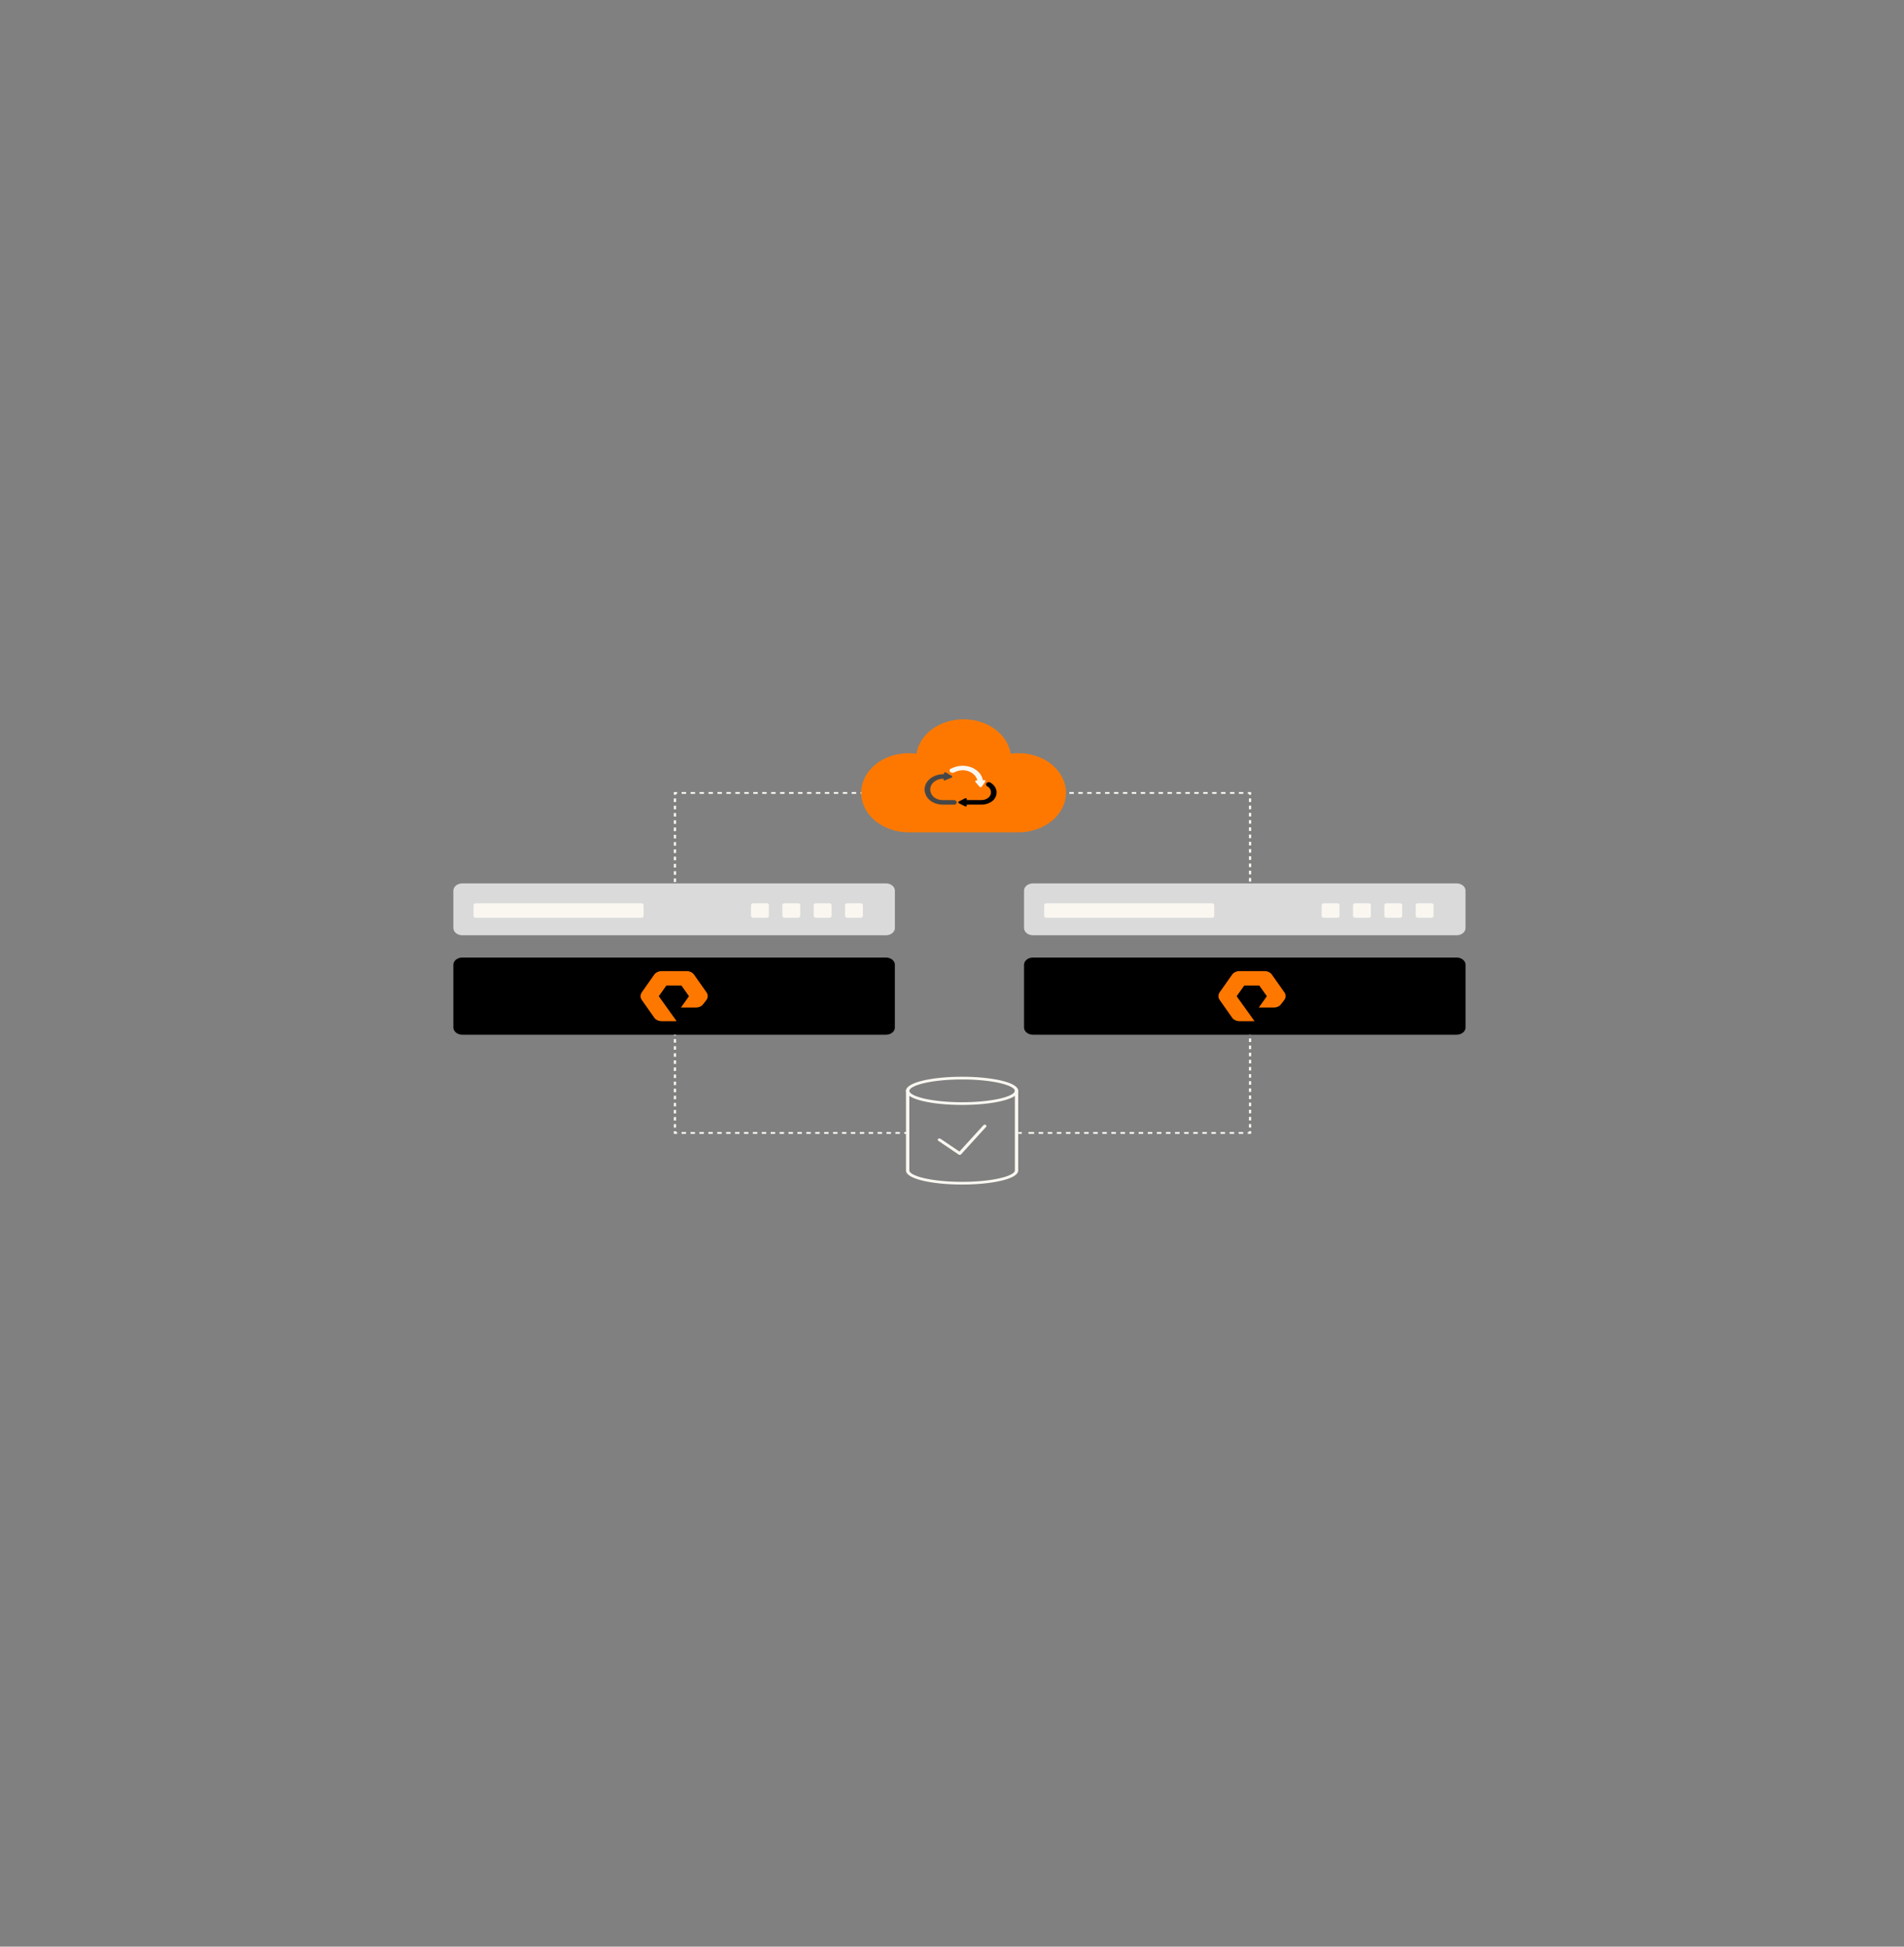 <?xml version="1.0" encoding="UTF-8" standalone="no"?>
<!DOCTYPE svg PUBLIC "-//W3C//DTD SVG 1.1//EN" "http://www.w3.org/Graphics/SVG/1.1/DTD/svg11.dtd">
<svg width="100%" height="100%" viewBox="0 0 900 920" version="1.1" xmlns="http://www.w3.org/2000/svg" xmlns:xlink="http://www.w3.org/1999/xlink" xml:space="preserve" xmlns:serif="http://www.serif.com/" style="fill-rule:evenodd;clip-rule:evenodd;stroke-linejoin:round;stroke-miterlimit:2;">
    <rect x="0" y="0" width="900" height="920" fill="#808080" stroke="none"/>
    <g transform="matrix(0.63,0,0,0.509,170.014,215.741)">
        <path d="M235.692,471.896L235.692,470.251L237.371,470.251L237.371,471.896L235.692,471.896ZM235.692,478.471L235.692,475.183L237.371,475.183L237.371,478.471L235.692,478.471ZM235.692,485.047L235.692,481.759L237.371,481.759L237.371,485.047L235.692,485.047ZM235.692,491.624L235.692,488.337L237.371,488.337L237.371,491.624L235.692,491.624ZM235.692,498.2L235.692,494.912L237.371,494.912L237.371,498.2L235.692,498.2ZM235.692,504.776L235.692,501.488L237.371,501.488L237.371,504.776L235.692,504.776ZM235.692,511.353L235.692,508.064L237.371,508.064L237.371,511.353L235.692,511.353ZM668.886,508.869L668.886,510.526L667.208,510.526L667.208,508.869L668.886,508.869ZM668.886,513.837L668.886,517.148L667.208,517.148L667.208,513.837L668.886,513.837ZM235.692,517.929L235.692,514.641L237.371,514.641L237.371,517.929L235.692,517.929ZM668.886,520.459L668.886,523.771L667.208,523.771L667.208,520.459L668.886,520.459ZM235.692,524.505L235.692,521.217L237.371,521.217L237.371,524.505L235.692,524.505ZM668.886,527.082L668.886,530.393L667.208,530.393L667.208,527.082L668.886,527.082ZM235.692,531.081L235.692,527.793L237.371,527.793L237.371,531.081L235.692,531.081ZM668.886,533.706L668.886,537.017L667.208,537.017L667.208,533.706L668.886,533.706ZM235.692,537.658L235.692,534.37L237.371,534.37L237.371,537.658L235.692,537.658ZM668.886,540.328L668.886,543.64L667.208,543.64L667.208,540.328L668.886,540.328ZM235.692,544.234L235.692,540.946L237.371,540.946L237.371,544.234L235.692,544.234ZM668.886,546.951L668.886,550.262L667.208,550.262L667.208,546.951L668.886,546.951ZM235.692,550.81L235.692,547.522L237.371,547.522L237.371,550.81L235.692,550.81ZM668.886,553.574L668.886,556.886L667.208,556.886L667.208,553.574L668.886,553.574ZM235.692,557.387L235.692,554.098L237.371,554.098L237.371,557.387L235.692,557.387ZM668.886,560.197L668.886,563.508L667.208,563.508L667.208,560.197L668.886,560.197ZM235.692,563.963L235.692,560.675L237.371,560.675L237.371,563.963L235.692,563.963ZM668.886,566.82L668.886,570.131L667.208,570.131L667.208,566.82L668.886,566.82ZM235.692,570.539L235.692,567.251L237.371,567.251L237.371,570.539L235.692,570.539ZM668.886,573.443L668.886,576.755L667.208,576.755L667.208,573.443L668.886,573.443ZM235.692,577.115L235.692,573.827L237.371,573.827L237.371,577.115L235.692,577.115ZM668.886,580.066L668.886,583.377L667.208,583.377L667.208,580.066L668.886,580.066ZM235.692,583.692L235.692,580.404L237.371,580.404L237.371,583.692L235.692,583.692ZM668.886,586.688L668.886,590L667.208,590L667.208,586.688L668.886,586.688ZM235.692,590.268L235.692,586.98L237.371,586.98L237.371,590.268L235.692,590.268ZM668.886,593.312L668.886,596.623L667.208,596.623L667.208,593.312L668.886,593.312ZM235.692,596.844L235.692,593.556L237.371,593.556L237.371,596.844L235.692,596.844ZM668.886,599.935L668.886,603.246L667.208,603.246L667.208,599.935L668.886,599.935ZM235.692,603.421L235.692,600.132L237.371,600.132L237.371,603.421L235.692,603.421ZM668.886,606.557L668.886,609.868L667.208,609.868L667.208,606.557L668.886,606.557ZM235.692,609.997L235.692,606.709L237.371,606.709L237.371,609.997L235.692,609.997ZM668.886,613.18L668.886,616.492L667.208,616.492L667.208,613.18L668.886,613.18ZM235.692,616.573L235.692,613.285L237.371,613.285L237.371,616.573L235.692,616.573ZM668.886,619.803L668.886,623.115L667.208,623.115L667.208,619.803L668.886,619.803ZM235.692,623.149L235.692,619.861L237.371,619.861L237.371,623.149L235.692,623.149ZM668.886,626.426L668.886,628.922L666.341,628.922L666.341,627.242L667.208,627.242L667.208,626.426L668.886,626.426ZM235.692,626.438L237.371,626.438L237.371,627.242L238.202,627.242L238.202,628.922L235.692,628.922L235.692,626.438ZM244.886,628.922L241.544,628.922L241.544,627.242L244.886,627.242L244.886,628.922ZM251.571,628.922L248.228,628.922L248.228,627.242L251.571,627.242L251.571,628.922ZM258.254,628.922L254.912,628.922L254.912,627.242L258.254,627.242L258.254,628.922ZM264.938,628.922L261.596,628.922L261.596,627.242L264.938,627.242L264.938,628.922ZM271.622,628.922L268.279,628.922L268.279,627.242L271.622,627.242L271.622,628.922ZM278.305,628.922L274.964,628.922L274.964,627.242L278.305,627.242L278.305,628.922ZM284.99,628.922L281.648,628.922L281.648,627.242L284.99,627.242L284.99,628.922ZM291.674,628.922L288.331,628.922L288.331,627.242L291.674,627.242L291.674,628.922ZM298.357,628.922L295.015,628.922L295.015,627.242L298.357,627.242L298.357,628.922ZM305.041,628.922L301.7,628.922L301.7,627.242L305.041,627.242L305.041,628.922ZM311.725,628.922L308.383,628.922L308.383,627.242L311.725,627.242L311.725,628.922ZM318.41,628.922L315.067,628.922L315.067,627.242L318.41,627.242L318.41,628.922ZM325.093,628.922L321.751,628.922L321.751,627.242L325.093,627.242L325.093,628.922ZM331.777,628.922L328.435,628.922L328.435,627.242L331.777,627.242L331.777,628.922ZM338.461,628.922L335.118,628.922L335.118,627.242L338.461,627.242L338.461,628.922ZM345.144,628.922L341.803,628.922L341.803,627.242L345.144,627.242L345.144,628.922ZM351.829,628.922L348.487,628.922L348.487,627.242L351.829,627.242L351.829,628.922ZM358.513,628.922L355.17,628.922L355.17,627.242L358.513,627.242L358.513,628.922ZM365.196,628.922L361.854,628.922L361.854,627.242L365.196,627.242L365.196,628.922ZM371.88,628.922L368.539,628.922L368.539,627.242L371.88,627.242L371.88,628.922ZM378.564,628.922L375.223,628.922L375.223,627.242L378.564,627.242L378.564,628.922ZM385.249,628.922L381.906,628.922L381.906,627.242L385.249,627.242L385.249,628.922ZM391.932,628.922L388.59,628.922L388.59,627.242L391.932,627.242L391.932,628.922ZM398.616,628.922L395.274,628.922L395.274,627.242L398.616,627.242L398.616,628.922ZM405.3,628.922L401.958,628.922L401.958,627.242L405.3,627.242L405.3,628.922ZM410.313,628.922L408.642,628.922L408.642,627.242L410.313,627.242L410.313,628.922ZM496.776,628.922L494.265,628.922L494.265,627.242L496.776,627.242L496.776,628.922ZM501.8,628.922L501.8,627.242L506.018,627.242L506.018,628.922L501.8,628.922ZM512.84,628.922L509.429,628.922L509.429,627.242L512.84,627.242L512.84,628.922ZM519.663,628.922L516.252,628.922L516.252,627.242L519.663,627.242L519.663,628.922ZM526.485,628.922L523.074,628.922L523.074,627.242L526.485,627.242L526.485,628.922ZM533.307,628.922L529.896,628.922L529.896,627.242L533.307,627.242L533.307,628.922ZM540.13,628.922L536.719,628.922L536.719,627.242L540.13,627.242L540.13,628.922ZM546.952,628.922L543.541,628.922L543.541,627.242L546.952,627.242L546.952,628.922ZM553.773,628.922L550.363,628.922L550.363,627.242L553.773,627.242L553.773,628.922ZM560.597,628.922L557.186,628.922L557.186,627.242L560.597,627.242L560.597,628.922ZM567.418,628.922L564.007,628.922L564.007,627.242L567.418,627.242L567.418,628.922ZM574.24,628.922L570.829,628.922L570.829,627.242L574.24,627.242L574.24,628.922ZM581.063,628.922L577.652,628.922L577.652,627.242L581.063,627.242L581.063,628.922ZM587.885,628.922L584.474,628.922L584.474,627.242L587.885,627.242L587.885,628.922ZM594.708,628.922L591.296,628.922L591.296,627.242L594.708,627.242L594.708,628.922ZM601.53,628.922L598.119,628.922L598.119,627.242L601.53,627.242L601.53,628.922ZM608.352,628.922L604.941,628.922L604.941,627.242L608.352,627.242L608.352,628.922ZM615.175,628.922L611.763,628.922L611.763,627.242L615.175,627.242L615.175,628.922ZM621.997,628.922L618.586,628.922L618.586,627.242L621.997,627.242L621.997,628.922ZM628.818,628.922L625.407,628.922L625.407,627.242L628.818,627.242L628.818,628.922ZM635.641,628.922L632.229,628.922L632.229,627.242L635.641,627.242L635.641,628.922ZM642.463,628.922L639.052,628.922L639.052,627.242L642.463,627.242L642.463,628.922ZM649.285,628.922L645.874,628.922L645.874,627.242L649.285,627.242L649.285,628.922ZM656.108,628.922L652.696,628.922L652.696,627.242L656.108,627.242L656.108,628.922ZM662.93,628.922L659.519,628.922L659.519,627.242L662.93,627.242L662.93,628.922Z" style="fill:rgb(250,247,241);"/>
    </g>
    <g transform="matrix(0.63,0,0,0.509,170.014,215.741)">
        <path d="M668.886,404.768L668.886,406.447L667.206,406.447L667.206,404.768L668.886,404.768ZM668.886,398.052L668.886,401.41L667.206,401.41L667.206,398.052L668.886,398.052ZM235.692,400.231L235.692,398.543L237.371,398.543L237.371,400.231L235.692,400.231ZM235.692,395.165L235.692,391.788L237.371,391.788L237.371,395.165L235.692,395.165ZM668.886,391.336L668.886,394.694L667.206,394.694L667.206,391.336L668.886,391.336ZM235.692,388.41L235.692,385.033L237.371,385.033L237.371,388.41L235.692,388.41ZM668.886,384.619L668.886,387.978L667.206,387.978L667.206,384.619L668.886,384.619ZM235.692,381.656L235.692,378.278L237.371,378.278L237.371,381.656L235.692,381.656ZM668.886,377.903L668.886,381.262L667.206,381.262L667.206,377.903L668.886,377.903ZM235.692,374.901L235.692,371.523L237.371,371.523L237.371,374.901L235.692,374.901ZM668.886,371.187L668.886,374.545L667.206,374.545L667.206,371.187L668.886,371.187ZM235.692,368.146L235.692,364.77L237.371,364.77L237.371,368.146L235.692,368.146ZM668.886,364.471L668.886,367.829L667.206,367.829L667.206,364.471L668.886,364.471ZM235.692,361.392L235.692,358.014L237.371,358.014L237.371,361.392L235.692,361.392ZM668.886,357.755L668.886,361.113L667.206,361.113L667.206,357.755L668.886,357.755ZM235.692,354.637L235.692,351.26L237.371,351.26L237.371,354.637L235.692,354.637ZM668.886,351.039L668.886,354.397L667.206,354.397L667.206,351.039L668.886,351.039ZM235.692,347.882L235.692,344.505L237.371,344.505L237.371,347.882L235.692,347.882ZM668.886,344.322L668.886,347.68L667.206,347.68L667.206,344.322L668.886,344.322ZM235.692,341.128L235.692,337.75L237.371,337.75L237.371,341.128L235.692,341.128ZM668.886,337.606L668.886,340.964L667.206,340.964L667.206,337.606L668.886,337.606ZM235.692,334.373L235.692,330.996L237.371,330.996L237.371,334.373L235.692,334.373ZM668.886,330.89L668.886,334.248L667.206,334.248L667.206,330.89L668.886,330.89ZM235.692,327.618L235.692,324.241L237.371,324.241L237.371,327.618L235.692,327.618ZM668.886,324.174L668.886,327.532L667.206,327.532L667.206,324.174L668.886,324.174ZM235.692,320.864L235.692,317.486L237.371,317.486L237.371,320.864L235.692,320.864ZM668.886,317.458L668.886,320.816L667.206,320.816L667.206,317.458L668.886,317.458ZM235.692,314.109L235.692,311.581L238.211,311.581L238.211,313.26L237.371,313.26L237.371,314.109L235.692,314.109ZM668.886,314.099L667.206,314.099L667.206,313.26L666.373,313.26L666.373,311.581L668.886,311.581L668.886,314.099ZM659.677,311.581L663.025,311.581L663.025,313.26L659.677,313.26L659.677,311.581ZM652.981,311.581L656.33,311.581L656.33,313.26L652.981,313.26L652.981,311.581ZM646.286,311.581L649.633,311.581L649.633,313.26L646.286,313.26L646.286,311.581ZM639.59,311.581L642.938,311.581L642.938,313.26L639.59,313.26L639.59,311.581ZM632.895,311.581L636.243,311.581L636.243,313.26L632.895,313.26L632.895,311.581ZM626.199,311.581L629.546,311.581L629.546,313.26L626.199,313.26L626.199,311.581ZM619.504,311.581L622.851,311.581L622.851,313.26L619.504,313.26L619.504,311.581ZM612.808,311.581L616.156,311.581L616.156,313.26L612.808,313.26L612.808,311.581ZM606.112,311.581L609.461,311.581L609.461,313.26L606.112,313.26L606.112,311.581ZM599.417,311.581L602.764,311.581L602.764,313.26L599.417,313.26L599.417,311.581ZM592.721,311.581L596.069,311.581L596.069,313.26L592.721,313.26L592.721,311.581ZM586.026,311.581L589.374,311.581L589.374,313.26L586.026,313.26L586.026,311.581ZM579.33,311.581L582.677,311.581L582.677,313.26L579.33,313.26L579.33,311.581ZM572.635,311.581L575.982,311.581L575.982,313.26L572.635,313.26L572.635,311.581ZM565.939,311.581L569.287,311.581L569.287,313.26L565.939,313.26L565.939,311.581ZM559.243,311.581L562.592,311.581L562.592,313.26L559.243,313.26L559.243,311.581ZM552.548,311.581L555.895,311.581L555.895,313.26L552.548,313.26L552.548,311.581ZM545.852,311.581L549.2,311.581L549.2,313.26L545.852,313.26L545.852,311.581ZM539.157,311.581L542.505,311.581L542.505,313.26L539.157,313.26L539.157,311.581ZM532.461,311.581L535.808,311.581L535.808,313.26L532.461,313.26L532.461,311.581ZM527.439,311.581L529.113,311.581L529.113,313.26L527.439,313.26L527.439,311.581ZM375.892,311.581L377.571,311.581L377.571,313.26L375.892,313.26L375.892,311.581ZM369.175,311.581L372.534,311.581L372.534,313.26L369.175,313.26L369.175,311.581ZM362.459,311.581L365.818,311.581L365.818,313.26L362.459,313.26L362.459,311.581ZM355.743,311.581L359.102,311.581L359.102,313.26L355.743,313.26L355.743,311.581ZM349.028,311.581L352.385,311.581L352.385,313.26L349.028,313.26L349.028,311.581ZM342.312,311.581L345.669,311.581L345.669,313.26L342.312,313.26L342.312,311.581ZM335.594,311.581L338.953,311.581L338.953,313.26L335.594,313.26L335.594,311.581ZM328.879,311.581L332.237,311.581L332.237,313.26L328.879,313.26L328.879,311.581ZM322.163,311.581L325.52,311.581L325.52,313.26L322.163,313.26L322.163,311.581ZM315.447,311.581L318.804,311.581L318.804,313.26L315.447,313.26L315.447,311.581ZM308.73,311.581L312.088,311.581L312.088,313.26L308.73,313.26L308.73,311.581ZM302.014,311.581L305.372,311.581L305.372,313.26L302.014,313.26L302.014,311.581ZM295.298,311.581L298.656,311.581L298.656,313.26L295.298,313.26L295.298,311.581ZM288.582,311.581L291.939,311.581L291.939,313.26L288.582,313.26L288.582,311.581ZM281.866,311.581L285.223,311.581L285.223,313.26L281.866,313.26L281.866,311.581ZM275.149,311.581L278.507,311.581L278.507,313.26L275.149,313.26L275.149,311.581ZM268.433,311.581L271.791,311.581L271.791,313.26L268.433,313.26L268.433,311.581ZM261.717,311.581L265.074,311.581L265.074,313.26L261.717,313.26L261.717,311.581ZM255.001,311.581L258.358,311.581L258.358,313.26L255.001,313.26L255.001,311.581ZM248.284,311.581L251.642,311.581L251.642,313.26L248.284,313.26L248.284,311.581ZM241.568,311.581L244.927,311.581L244.927,313.26L241.568,313.26L241.568,311.581Z" style="fill:rgb(250,247,241);"/>
    </g>
    <g transform="matrix(0.63,0,0,0.509,170.014,215.741)">
        <path d="M494.327,276.545C491.921,276.545 489.642,276.804 487.363,277.259C485.78,259.399 471.156,245.371 453.304,245.371C435.451,245.371 420.763,259.399 419.181,277.259C416.965,276.804 414.623,276.545 412.217,276.545C393.351,276.545 378.031,292.261 378.031,311.679C378.031,331.098 393.351,346.814 412.28,346.814L494.327,346.814C513.256,346.814 528.576,331.098 528.576,311.679C528.576,292.261 513.256,276.545 494.327,276.545Z" style="fill:rgb(254,120,0);fill-rule:nonzero;"/>
    </g>
    <g transform="matrix(0.63,0,0,0.509,170.014,215.741)">
        <path d="M445.851,293.378C444.394,294.273 442.271,293.191 442.667,290.839C442.708,290.527 442.916,290.256 443.187,290.09C445.831,288.383 448.91,287.197 452.095,287.134C458.526,287.009 464.269,291.005 466.621,296.916C467.1,298.102 467.433,299.372 467.6,300.704L468.245,300.516C468.619,300.412 468.994,300.516 469.243,300.787C469.493,301.057 469.535,301.432 469.369,301.765L466.726,306.572C466.559,306.864 466.267,307.03 465.935,307.051C465.58,307.072 465.269,306.926 465.081,306.656L461.959,302.14C461.752,301.827 461.752,301.474 461.981,301.161C462.21,300.87 462.563,300.724 462.958,300.787L463.437,300.87C463.313,300.038 463.084,299.226 462.771,298.456C461.064,294.148 456.902,291.213 452.24,291.317C449.931,291.38 447.746,292.212 445.851,293.378Z" style="fill:rgb(250,247,241);"/>
    </g>
    <g transform="matrix(0.63,0,0,0.509,170.014,215.741)">
        <path d="M449.596,320.286C449.324,320.452 449.159,320.764 449.159,321.118C449.159,321.472 449.324,321.763 449.596,321.93L454.257,324.823C454.57,325.01 454.944,324.989 455.235,324.76C455.526,324.531 455.652,324.157 455.568,323.782L455.444,323.22L467.015,323.22C470.095,323.22 474.09,321.201 475.797,318.642C479.668,312.773 477.879,305.821 472.8,302.492C472.55,302.325 472.218,302.242 471.926,302.304C469.553,302.845 469.409,305.384 470.969,306.321C471.926,306.904 472.613,307.861 473.051,308.881C475.215,314.042 471.468,318.995 466.577,318.995L455.444,318.995L455.568,318.433C455.652,318.059 455.526,317.684 455.235,317.455C454.944,317.226 454.57,317.205 454.257,317.393L449.596,320.286Z"/>
    </g>
    <g transform="matrix(0.63,0,0,0.509,170.014,215.741)">
        <path d="M444.081,298.164C444.372,298.018 444.56,297.727 444.58,297.373C444.601,297.019 444.455,296.707 444.205,296.52L439.731,293.315C439.44,293.106 439.065,293.106 438.753,293.315C438.441,293.523 438.295,293.897 438.357,294.272L438.462,294.98L437.982,294.98C428.119,294.98 420.543,305.198 425.35,315.646C427.515,320.349 432.343,323.242 437.525,323.242L446.349,323.242C446.662,323.242 446.994,323.138 447.202,322.888C448.784,321.098 447.536,319.038 445.829,319.038L437.483,319.038C433.967,319.038 430.699,317.082 429.201,313.897C425.703,306.426 431.011,299.163 438.003,299.163L438.129,299.163L438.003,299.579C437.9,299.953 437.982,300.328 438.254,300.578C438.524,300.828 438.899,300.89 439.211,300.703L444.081,298.164Z" style="fill:rgb(71,71,71);"/>
    </g>
    <g transform="matrix(0.63,0,0,0.509,170.014,215.741)">
        <path d="M417.769,275.967C420.021,257.981 434.979,244 453.128,244C471.281,244 486.176,257.985 488.424,275.971C490.339,275.652 492.277,275.474 494.306,275.474C514.039,275.474 529.944,291.944 529.944,312.207C529.944,332.471 514.039,348.941 494.306,348.941L411.949,348.941C392.216,348.941 376.311,332.471 376.311,312.207C376.311,291.945 392.215,275.474 411.886,275.474C413.903,275.474 415.875,275.65 417.769,275.967ZM453.128,246.519C435.897,246.519 421.666,260.146 420.131,277.565C420.099,277.923 419.916,278.25 419.628,278.465C419.339,278.679 418.974,278.761 418.621,278.688C416.476,278.245 414.21,277.993 411.886,277.993C393.683,277.993 378.83,293.258 378.83,312.207C378.83,331.155 393.682,346.422 411.949,346.422L494.306,346.422C512.575,346.422 527.426,331.155 527.426,312.207C527.426,293.26 512.575,277.993 494.306,277.993C491.985,277.993 489.782,278.244 487.564,278.689C487.213,278.76 486.848,278.677 486.562,278.463C486.275,278.248 486.093,277.922 486.062,277.565C484.527,260.143 470.356,246.519 453.128,246.519Z" style="fill:rgb(254,120,0);"/>
    </g>
    <g transform="matrix(0.63,0,0,0.509,170.014,215.741)">
        <path d="M469.765,620.647C470.325,621.059 470.445,621.848 470.032,622.408L451.231,647.937C451.024,648.217 450.712,648.398 450.366,648.44C450.021,648.481 449.674,648.379 449.407,648.155L434.171,635.39C433.638,634.945 433.567,634.15 434.014,633.617C434.461,633.083 435.255,633.014 435.788,633.46L449.997,645.364L468.004,620.914C468.417,620.354 469.205,620.235 469.765,620.647Z" style="fill:rgb(250,247,241);"/>
    </g>
    <g transform="matrix(0.63,0,0,0.509,170.014,215.741)">
        <path d="M411.152,587.729C411.848,587.729 412.412,588.293 412.412,588.989L412.412,662.913C412.412,663.915 413.121,665.14 415.074,666.477C416.985,667.786 419.834,669.015 423.466,670.067C430.715,672.165 440.803,673.481 451.999,673.481C463.194,673.481 473.284,672.165 480.533,670.067C484.165,669.015 487.014,667.786 488.925,666.477C490.877,665.14 491.587,663.915 491.587,662.913L491.587,588.989C491.587,588.293 492.151,587.729 492.846,587.729C493.542,587.729 494.106,588.293 494.106,588.989L494.106,662.913C494.106,665.177 492.529,667.061 490.348,668.556C488.125,670.078 484.992,671.397 481.233,672.486C473.699,674.668 463.362,676 451.999,676C440.635,676 430.3,674.667 422.766,672.486C419.007,671.397 415.874,670.077 413.651,668.555C411.468,667.061 409.893,665.177 409.893,662.913L409.893,588.989C409.893,588.293 410.457,587.729 411.152,587.729Z" style="fill:rgb(250,247,241);"/>
    </g>
    <g transform="matrix(0.63,0,0,0.509,170.014,215.741)">
        <path d="M415.074,585.423C413.121,586.76 412.412,587.987 412.412,588.989C412.412,589.991 413.121,591.218 415.074,592.553C416.985,593.862 419.834,595.091 423.466,596.143C430.715,598.242 440.803,599.558 451.999,599.558C463.194,599.558 473.284,598.242 480.533,596.143C484.165,595.091 487.014,593.862 488.925,592.553C490.877,591.218 491.587,589.991 491.587,588.989C491.587,587.987 490.877,586.76 488.925,585.423C487.014,584.115 484.165,582.887 480.533,581.835C473.284,579.735 463.194,578.419 451.999,578.419C440.803,578.419 430.715,579.735 423.466,581.835C419.834,582.887 416.985,584.115 415.074,585.423ZM422.766,579.415C430.3,577.233 440.635,575.9 451.999,575.9C463.362,575.9 473.699,577.233 481.233,579.415C484.992,580.503 488.125,581.824 490.348,583.345C492.529,584.839 494.106,586.725 494.106,588.989C494.106,591.253 492.529,593.138 490.348,594.632C488.125,596.154 484.992,597.474 481.233,598.562C473.699,600.744 463.362,602.076 451.999,602.076C440.635,602.076 430.3,600.744 422.766,598.562C419.007,597.474 415.874,596.154 413.651,594.632C411.468,593.138 409.893,591.253 409.893,588.989C409.893,586.725 411.468,584.839 413.651,583.345C415.874,581.824 419.007,580.503 422.766,579.415Z" style="fill:rgb(250,247,241);"/>
    </g>
    <g transform="matrix(0.63,0,0,0.509,170.014,215.741)">
        <path d="M70.305,471.93C70.305,468.221 73.312,465.214 77.022,465.214L394.853,465.214C398.562,465.214 401.569,468.221 401.569,471.93L401.569,530.174C401.569,533.884 398.562,536.89 394.853,536.89L77.022,536.89C73.312,536.89 70.305,533.884 70.305,530.174L70.305,471.93Z" style="fill-rule:nonzero;"/>
    </g>
    <g transform="matrix(0.63,0,0,0.509,170.014,215.741)">
        <path d="M237.813,524.301L226.561,524.301C224.238,524.301 222.095,523.034 221.023,521.045L211.558,504.4C210.485,502.411 210.485,499.878 211.558,497.707L221.023,481.063C222.095,479.074 224.417,477.807 226.561,477.807L245.314,477.807C247.636,477.807 249.78,479.074 250.851,481.063L260.317,497.707C261.389,499.697 261.389,502.23 260.317,504.4L257.817,508.381C256.745,510.37 254.602,511.637 252.28,511.637L241.027,511.637L247.101,501.144L241.385,491.195L230.133,491.195L224.417,501.144L237.813,524.301Z" style="fill:rgb(254,120,0);"/>
    </g>
    <g transform="matrix(0.63,0,0,0.509,170.014,215.741)">
        <path d="M70.305,403.089C70.305,399.38 73.312,396.373 77.022,396.373L394.853,396.373C398.562,396.373 401.569,399.38 401.569,403.089L401.569,437.828C401.569,441.537 398.562,444.544 394.853,444.544L77.022,444.544C73.312,444.544 70.305,441.537 70.305,437.828L70.305,403.089Z" style="fill:rgb(218,218,218);fill-rule:nonzero;"/>
    </g>
    <g transform="matrix(0.63,0,0,0.509,170.014,215.741)">
        <path d="M85.417,416.521C85.417,415.594 86.168,414.843 87.096,414.843L211.346,414.843C212.272,414.843 213.024,415.594 213.024,416.521L213.024,426.596C213.024,427.523 212.272,428.274 211.346,428.274L87.096,428.274C86.168,428.274 85.417,427.523 85.417,426.596L85.417,416.521Z" style="fill:rgb(250,247,241);fill-rule:nonzero;"/>
    </g>
    <g transform="matrix(0.63,0,0,0.509,170.014,215.741)">
        <path d="M364.138,416.521C364.138,415.594 364.89,414.843 365.818,414.843L375.892,414.843C376.819,414.843 377.571,415.594 377.571,416.521L377.571,426.596C377.571,427.523 376.819,428.274 375.892,428.274L365.818,428.274C364.89,428.274 364.138,427.523 364.138,426.596L364.138,416.521Z" style="fill:rgb(250,247,241);fill-rule:nonzero;"/>
    </g>
    <g transform="matrix(0.63,0,0,0.509,170.014,215.741)">
        <path d="M340.631,416.521C340.631,415.594 341.384,414.843 342.311,414.843L352.386,414.843C353.312,414.843 354.065,415.594 354.065,416.521L354.065,426.596C354.065,427.523 353.312,428.274 352.386,428.274L342.311,428.274C341.384,428.274 340.631,427.523 340.631,426.596L340.631,416.521Z" style="fill:rgb(250,247,241);fill-rule:nonzero;"/>
    </g>
    <g transform="matrix(0.63,0,0,0.509,170.014,215.741)">
        <path d="M317.125,416.521C317.125,415.594 317.877,414.843 318.804,414.843L328.879,414.843C329.806,414.843 330.557,415.594 330.557,416.521L330.557,426.596C330.557,427.523 329.806,428.274 328.879,428.274L318.804,428.274C317.877,428.274 317.125,427.523 317.125,426.596L317.125,416.521Z" style="fill:rgb(250,247,241);fill-rule:nonzero;"/>
    </g>
    <g transform="matrix(0.63,0,0,0.509,170.014,215.741)">
        <path d="M293.619,416.521C293.619,415.594 294.37,414.843 295.298,414.843L305.372,414.843C306.3,414.843 307.051,415.594 307.051,416.521L307.051,426.596C307.051,427.523 306.3,428.274 305.372,428.274L295.298,428.274C294.37,428.274 293.619,427.523 293.619,426.596L293.619,416.521Z" style="fill:rgb(250,247,241);fill-rule:nonzero;"/>
    </g>
    <g transform="matrix(0.63,0,0,0.509,170.014,215.741)">
        <path d="M498.462,403.089C498.462,399.38 501.469,396.373 505.178,396.373L823.01,396.373C826.719,396.373 829.726,399.38 829.726,403.089L829.726,437.828C829.726,441.537 826.719,444.544 823.01,444.544L505.178,444.544C501.469,444.544 498.462,441.537 498.462,437.828L498.462,403.089Z" style="fill:rgb(218,218,218);fill-rule:nonzero;"/>
    </g>
    <g transform="matrix(0.63,0,0,0.509,170.014,215.741)">
        <path d="M513.574,416.521C513.574,415.594 514.325,414.843 515.253,414.843L639.503,414.843C640.43,414.843 641.181,415.594 641.181,416.521L641.181,426.596C641.181,427.523 640.43,428.274 639.503,428.274L515.253,428.274C514.326,428.274 513.574,427.523 513.574,426.596L513.574,416.521Z" style="fill:rgb(250,247,241);fill-rule:nonzero;"/>
    </g>
    <g transform="matrix(0.63,0,0,0.509,170.014,215.741)">
        <path d="M792.296,416.521C792.296,415.594 793.047,414.843 793.975,414.843L804.05,414.843C804.977,414.843 805.728,415.594 805.728,416.521L805.728,426.596C805.728,427.523 804.977,428.274 804.05,428.274L793.975,428.274C793.047,428.274 792.296,427.523 792.296,426.596L792.296,416.521Z" style="fill:rgb(250,247,241);fill-rule:nonzero;"/>
    </g>
    <g transform="matrix(0.63,0,0,0.509,170.014,215.741)">
        <path d="M768.79,416.521C768.79,415.594 769.541,414.843 770.468,414.843L780.543,414.843C781.469,414.843 782.222,415.594 782.222,416.521L782.222,426.596C782.222,427.523 781.469,428.274 780.543,428.274L770.468,428.274C769.541,428.274 768.79,427.523 768.79,426.596L768.79,416.521Z" style="fill:rgb(250,247,241);fill-rule:nonzero;"/>
    </g>
    <g transform="matrix(0.63,0,0,0.509,170.014,215.741)">
        <path d="M745.282,416.521C745.282,415.594 746.035,414.843 746.962,414.843L757.035,414.843C757.963,414.843 758.715,415.594 758.715,416.521L758.715,426.596C758.715,427.523 757.963,428.274 757.035,428.274L746.962,428.274C746.035,428.274 745.282,427.523 745.282,426.596L745.282,416.521Z" style="fill:rgb(250,247,241);fill-rule:nonzero;"/>
    </g>
    <g transform="matrix(0.63,0,0,0.509,170.014,215.741)">
        <path d="M721.776,416.521C721.776,415.594 722.527,414.843 723.455,414.843L733.529,414.843C734.457,414.843 735.208,415.594 735.208,416.521L735.208,426.596C735.208,427.523 734.457,428.274 733.529,428.274L723.455,428.274C722.527,428.274 721.776,427.523 721.776,426.596L721.776,416.521Z" style="fill:rgb(250,247,241);fill-rule:nonzero;"/>
    </g>
    <g transform="matrix(0.63,0,0,0.509,170.014,215.741)">
        <path d="M498.462,471.93C498.462,468.221 501.469,465.214 505.178,465.214L823.01,465.214C826.719,465.214 829.726,468.221 829.726,471.93L829.726,530.174C829.726,533.884 826.719,536.89 823.01,536.89L505.178,536.89C501.469,536.89 498.462,533.884 498.462,530.174L498.462,471.93Z" style="fill-rule:nonzero;"/>
        <path d="M671.391,524.301L660.14,524.301C657.817,524.301 655.673,523.034 654.602,521.045L645.136,504.4C644.064,502.411 644.064,499.878 645.136,497.707L654.602,481.063C655.673,479.074 657.996,477.807 660.14,477.807L678.893,477.807C681.215,477.807 683.359,479.074 684.43,481.063L693.896,497.707C694.968,499.697 694.968,502.23 693.896,504.4L691.396,508.381C690.324,510.37 688.181,511.637 685.859,511.637L674.606,511.637L680.68,501.144L674.964,491.195L663.711,491.195L657.996,501.144L671.391,524.301Z" style="fill:rgb(254,120,0);"/>
    </g>
</svg>
